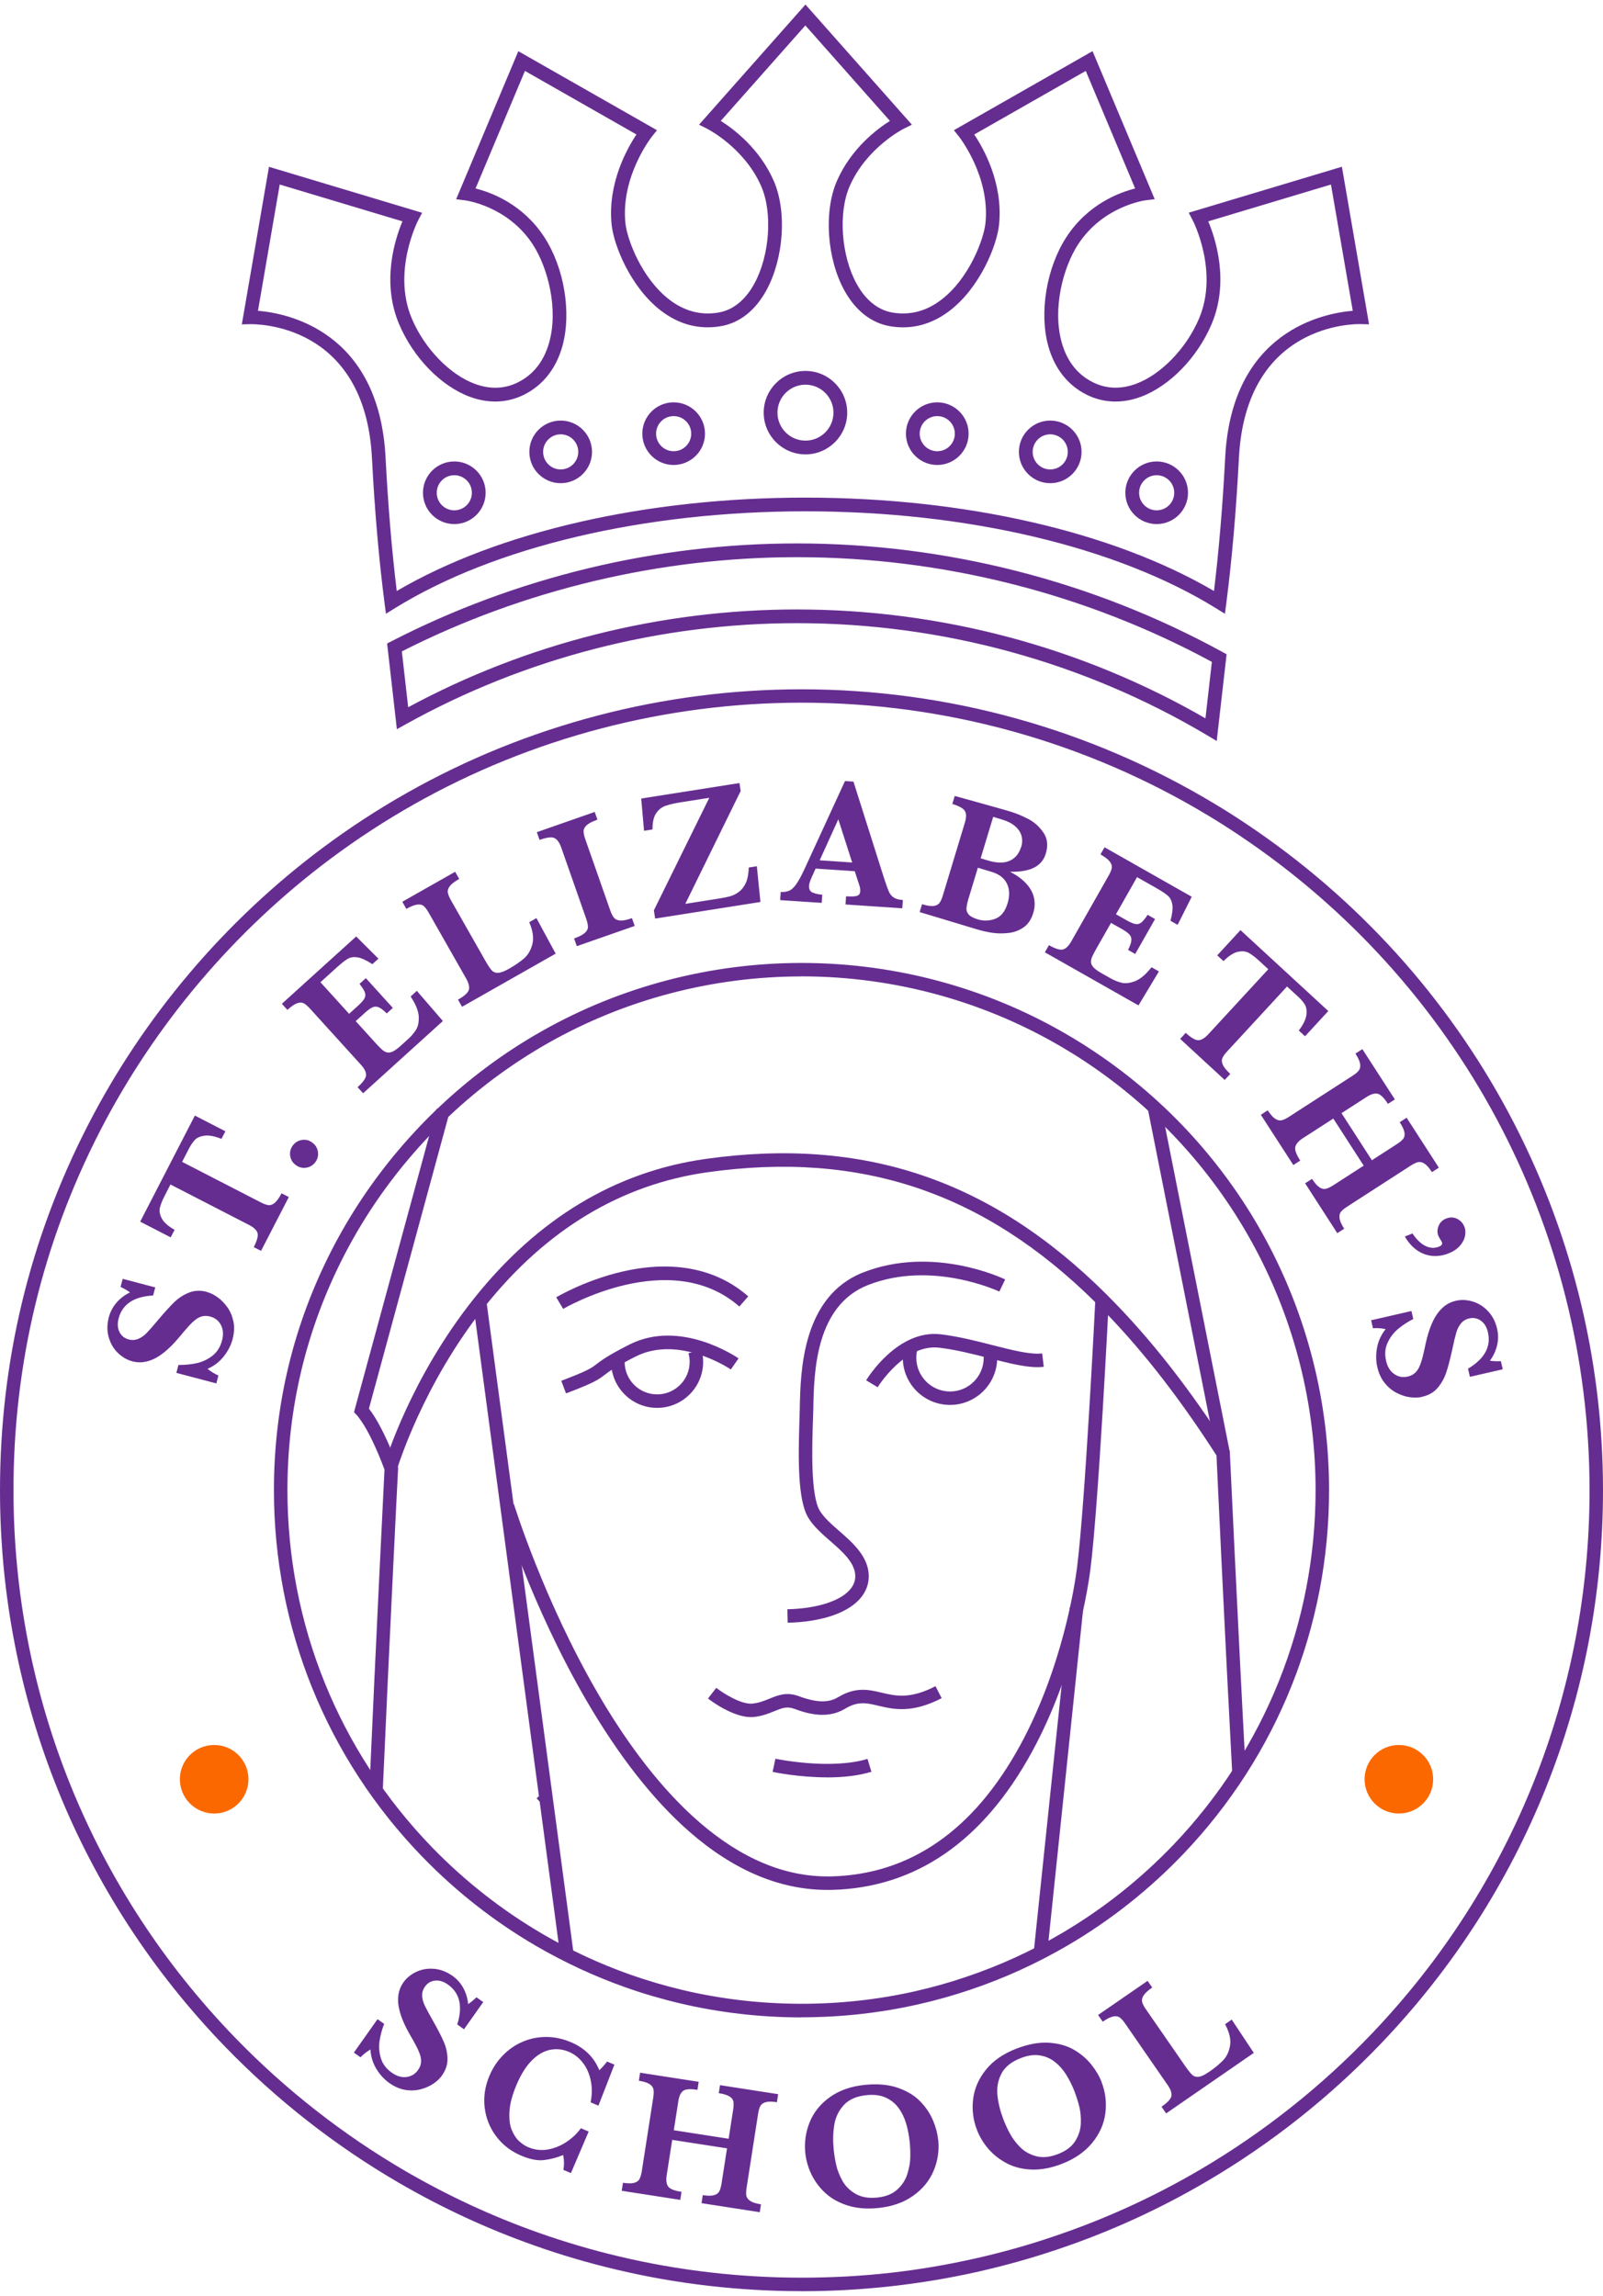 <svg xmlns="http://www.w3.org/2000/svg" width="176" height="252" fill="none" viewBox="0 0 176 252"><clipPath id="a"><path d="M0 .5h176v251H0z"/></clipPath><g clip-path="url(#a)"><g fill="#662d91"><path d="M90.828 207.455c-5.21 0-10.315-2.159-15.182-6.428-3.949-3.462-7.75-8.324-11.307-14.441-6.024-10.367-9.299-20.949-9.329-21.053l1.414-.434c.031.104 3.269 10.545 9.207 20.765 5.35 9.212 14.049 20.111 25.203 20.111h.404c8.681-.208 15.671-5.052 20.771-14.398 4.652-8.526 6.011-17.707 6.238-19.462.893-6.973 2.014-29.341 2.02-29.567l1.481.073c-.012.227-1.132 22.656-2.032 29.683-.233 1.799-1.622 11.218-6.404 19.983-5.374 9.847-12.788 14.948-22.032 15.168h-.447z"/><path d="M82.46 188.488c-2.033 0-4.444-1.822-4.726-2.043l.906-1.168c.679.526 2.724 1.866 3.998 1.725.722-.079 1.292-.312 1.843-.538.93-.379 1.885-.771 3.22-.275 1.934.715 3.263.752 4.31.116 1.947-1.175 3.385-.832 4.781-.502 1.53.361 3.11.74 5.92-.709l.679 1.315c-3.293 1.7-5.32 1.217-6.942.832-1.304-.312-2.247-.533-3.673.33-1.885 1.138-3.979.599-5.589 0-.796-.294-1.335-.073-2.149.257-.618.251-1.316.538-2.24.642-.116.012-.233.018-.349.018zm-20.312-35.536-.526-1.382c2.945-1.119 3.287-1.382 3.863-1.823.52-.397 1.224-.942 3.63-2.159 5.589-2.826 11.717 1.346 11.974 1.523l-.845 1.217c-.055-.037-5.669-3.847-10.462-1.419-2.283 1.156-2.926 1.652-3.397 2.012-.735.563-1.224.887-4.236 2.031zm34.215-.673-1.267-.764c.141-.227 3.459-5.609 8.197-5.047 1.947.233 3.943.741 5.7 1.193 2.136.545 4.144 1.058 5.43.905l.177 1.468c-1.555.19-3.606-.336-5.975-.942-1.8-.458-3.654-.935-5.509-1.156-3.79-.452-6.728 4.294-6.753 4.343z"/><path d="M72.145 154.542c-2.785 0-5.044-2.263-5.044-5.046 0-.073 0-.159.012-.232l1.469.183v.049c0 1.97 1.598 3.566 3.569 3.566s3.569-1.602 3.569-3.566c0-.312-.043-.624-.129-.954l1.433-.373c.116.446.177.887.177 1.327 0 2.783-2.265 5.046-5.05 5.046zm32.157-.324c-2.859 0-5.179-2.324-5.179-5.174 0-.49.067-.973.208-1.444l1.421.416c-.098.336-.147.679-.147 1.028 0 2.036 1.659 3.7 3.703 3.7 2.045 0 3.698-1.658 3.698-3.7 0-.098 0-.196-.012-.294l1.475-.141c.012.141.018.288.018.435 0 2.856-2.32 5.174-5.179 5.174z"/><path d="m86.482 178.127-.031-1.48c3.159-.067 5.712-.862 6.838-2.116.459-.514.661-1.077.606-1.707-.122-1.376-1.445-2.538-2.73-3.657-.918-.802-1.867-1.633-2.436-2.594-1.139-1.92-1.096-6.33-.955-10.685.018-.483.031-.918.037-1.285v-.104c.086-3.957.263-12.196 6.954-14.82 7.639-2.997 15.274.612 15.598.765l-.643 1.333c-.104-.049-7.407-3.468-14.411-.721-5.773 2.263-5.932 9.56-6.011 13.474v.104c-.012.373-.025.814-.043 1.303-.092 2.856-.269 8.178.747 9.884.447.752 1.267 1.474 2.136 2.233 1.433 1.253 3.055 2.666 3.232 4.642.092 1.034-.245 2.012-.973 2.826-1.414 1.578-4.298 2.526-7.909 2.605zm-24.652-34.453-.759-1.267c.129-.079 3.183-1.883 7.297-2.832 5.534-1.272 10.303-.33 13.786 2.728l-.979 1.114c-7.566-6.637-19.228.195-19.345.263zm28.974 51.427c-3.104 0-5.803-.563-5.975-.6l.306-1.443c.061.012 6.018 1.253 10.113.018l.429 1.413c-1.53.465-3.257.618-4.873.618zm24.168 19.333-1.475-.159 3.961-37.83 1.469.141-.024.251z"/><path d="M135.29 194.629c-.826-15.45-1.634-32.821-1.726-34.863-4.31-6.698-8.589-12.123-13.082-16.594l-.22-.221c-12.238-12.092-25.779-16.63-42.565-14.275-9.489 1.333-17.71 6.281-24.444 14.71-6.85 8.575-9.617 17.762-9.648 17.854l-1.42-.416c.116-.386 2.871-9.548 9.911-18.356 6.979-8.734 15.519-13.866 25.393-15.254 17.38-2.441 31.374 2.294 44.034 14.906l.22.226c4.53 4.544 8.846 10.043 13.18 16.802l.11.165v.196c.019.183.864 18.691 1.745 35.053l-1.475.079z"/><path d="m42.032 196.574-1.482-.067c.722-16.251 1.579-33.377 1.665-35.188l-.012-.036c-.894-2.398-1.683-3.915-2.192-4.759-.52-.856-.845-1.193-.845-1.199l-.294-.3.104-.409 8.956-32.913 1.426.392-.086.312-8.766 32.221c.184.232.447.599.771 1.138.784 1.315 1.561 2.997 2.308 5.009l.122.318v.153c-.018.183-.924 18.239-1.683 35.334zm85.444-75.14-1.453.289 7.549 37.956 1.453-.288zm-65.959 93.264-2.265-16.937-.331-.348.251-.257-7.254-54.308 1.469-.202.018.177 7.291 54.553 2.29 17.126z"/><path d="M88 221.45c-4.512 0-9.005-.52-13.358-1.547-2.045-.484-4.065-1.077-5.993-1.762-3.373-1.193-6.654-2.716-9.764-4.52-4.604-2.679-8.815-5.982-12.525-9.811-10.505-10.844-16.284-25.132-16.284-40.228 0-9.29 2.136-18.165 6.348-26.374 4.022-7.829 9.887-14.759 16.963-20.037 1.947-1.456 4.004-2.795 6.116-3.988 8.644-4.893 18.5-7.48 28.497-7.48 10.566 0 20.906 2.868 29.899 8.3.722.428 1.456.899 2.252 1.431 16.137 10.771 25.773 28.772 25.773 48.142 0 14.937-5.681 29.115-15.99 39.922-3.734 3.909-7.983 7.279-12.635 10.007-3.422 2.006-7.04 3.657-10.762 4.905-1.825.618-3.741 1.162-5.7 1.603-4.175.948-8.497 1.425-12.831 1.425zm0-114.267c-9.74 0-19.345 2.52-27.768 7.284-2.057 1.163-4.059 2.472-5.956 3.884-6.899 5.144-12.611 11.897-16.529 19.524-4.108 8-6.189 16.643-6.189 25.695 0 14.71 5.638 28.637 15.868 39.2 3.618 3.731 7.726 6.949 12.207 9.56 3.03 1.762 6.226 3.242 9.513 4.404 1.879.667 3.844 1.242 5.84 1.719 8.319 1.963 17.214 2 25.516.122 1.91-.434 3.777-.96 5.558-1.566 3.63-1.217 7.156-2.825 10.487-4.783 4.53-2.66 8.674-5.945 12.317-9.755 10.045-10.533 15.579-24.35 15.579-38.901 0-18.875-9.39-36.417-25.117-46.919-.771-.52-1.488-.972-2.192-1.388-8.76-5.291-18.836-8.086-29.133-8.086zM22.706 141.82c.398.104.796.3 1.194.588.398.287.759.654 1.077 1.107.318.452.533.972.655 1.559.116.594.086 1.23-.092 1.915-.177.679-.508 1.315-.979 1.914-.471.594-1.065 1.046-1.775 1.358.416.324.814.569 1.194.728l-.227.868-4.389-1.156.227-.868c.673.006 1.322-.055 1.953-.184.631-.134 1.212-.397 1.745-.801.533-.403.9-.972 1.09-1.712.171-.643.129-1.205-.122-1.689-.251-.483-.643-.789-1.181-.929-.3-.08-.582-.092-.845-.031-.257.061-.508.178-.747.361-.239.184-.514.44-.82.783-.306.342-.643.734-1.004 1.174-.569.679-1.108 1.217-1.61 1.621-.502.398-.961.685-1.383.844-.416.165-.796.251-1.139.269-.343.013-.673-.018-.992-.104-.575-.153-1.102-.452-1.579-.911-.477-.453-.814-1.028-1.016-1.719s-.196-1.425.006-2.208c.159-.599.441-1.131.851-1.608.41-.471.9-.844 1.475-1.12-.233-.183-.582-.385-1.035-.605l.233-.887 3.575.942-.233.887c-2.118.116-3.379.96-3.789 2.52-.147.569-.116 1.064.092 1.486s.551.697 1.022.82c.373.097.722.073 1.053-.068.331-.14.643-.361.93-.66.288-.3.716-.789 1.292-1.474.698-.826 1.279-1.468 1.745-1.915.465-.446.998-.789 1.598-1.027.594-.239 1.249-.263 1.953-.08zm2.039-17.633-.429.825c-.771-.299-1.39-.416-1.867-.348-.477.067-.826.22-1.053.464-.227.245-.435.551-.631.918l-.771 1.492 8.638 4.447c.343.177.624.275.851.306.227.024.453-.061.692-.263.239-.202.477-.551.735-1.04l.802.41-3.049 5.908-.802-.41c.373-.721.508-1.241.41-1.559-.104-.318-.41-.606-.918-.869l-8.638-4.446-.643 1.253c-.257.496-.422.924-.514 1.285-.092.367-.018.758.202 1.187.227.428.692.844 1.408 1.253l-.428.826-3.349-1.725 6.005-11.645 3.349 1.724zm9.513 1.217c.355.245.569.575.643.985.073.416-.012.795-.251 1.144-.239.342-.563.556-.973.636-.41.079-.796 0-1.151-.245-.355-.245-.576-.569-.655-.985-.08-.41 0-.795.245-1.15.245-.354.569-.568.986-.648.41-.079.802.006 1.157.257zm11.515-16.631 2.853 3.303-8.76 7.933-.606-.667c.606-.544.912-.984.93-1.315.018-.33-.165-.709-.551-1.137l-5.601-6.172c-.257-.281-.477-.471-.679-.581-.196-.104-.441-.11-.729-.012s-.643.342-1.077.728l-.606-.667 8.16-7.389 2.443 2.435-.667.605c-.661-.428-1.2-.679-1.616-.746s-.771-.018-1.065.147-.686.471-1.175.911l-1.843 1.67 3.147 3.468.998-.905c.343-.312.569-.575.686-.789s.129-.435.043-.667-.282-.538-.588-.924l.698-.63 2.963 3.267-.667.605c-.349-.342-.637-.569-.869-.667-.233-.104-.459-.104-.679-.012s-.502.294-.845.606l-1.016.917 2.094 2.312c.349.386.618.661.796.82.184.159.367.263.563.306.19.042.41 0 .649-.117.239-.122.533-.336.888-.66l.79-.716c.331-.299.612-.63.839-.991.227-.36.325-.844.3-1.455-.031-.612-.325-1.346-.888-2.202l.679-.618zm13.125-7.988 2.112 3.896-10.278 5.835-.447-.783c.71-.403 1.108-.764 1.194-1.082s-.012-.728-.294-1.23l-4.12-7.241c-.19-.337-.373-.575-.545-.722s-.41-.202-.716-.159c-.306.037-.704.196-1.188.471l-.447-.783 5.803-3.291.447.783c-.484.275-.82.526-1.01.764-.19.239-.275.471-.245.697s.141.514.337.862l3.771 6.631c.294.52.533.88.716 1.076.177.196.416.294.71.275.294-.012.698-.165 1.212-.458.655-.373 1.194-.747 1.628-1.12.435-.379.741-.899.912-1.565.171-.667.061-1.468-.343-2.41l.784-.447zm10.787.857-6.354 2.22-.3-.85c.526-.184.912-.373 1.145-.575.233-.202.361-.41.373-.642.012-.233-.049-.539-.177-.912l-2.755-7.859c-.19-.538-.435-.881-.741-1.028-.306-.147-.845-.08-1.635.202l-.3-.85 6.354-2.22.3.85c-.533.183-.912.379-1.145.575-.233.202-.361.416-.373.642-.012.226.049.532.178.905l2.755 7.86c.122.354.263.624.416.795.153.177.38.269.679.293.3.019.729-.067 1.28-.263l.3.851zm13.413-6.558.392 3.927-11.558 1.823-.141-.905 6.085-12.355-3.067.483c-.741.116-1.322.251-1.739.398-.416.147-.765.422-1.035.826-.269.404-.398.991-.392 1.768l-.93.147-.312-3.541 10.787-1.7.135.869-6.079 12.392 3.759-.593c.477-.073.869-.159 1.188-.245.312-.092.624-.245.937-.477.312-.232.563-.557.759-.979.196-.428.3-.991.325-1.694zm15.972 4.618-6.238-.416.061-.899c.526.037.912.025 1.157-.037.245-.061.38-.226.398-.508.012-.196-.012-.398-.08-.606l-.52-1.603-4.298-.287-.38.838c-.214.471-.331.814-.343 1.028-.025.391.11.648.404.771.294.122.643.202 1.047.226l-.061.899-4.561-.3.061-.899c.367.024.679-.025.943-.141.263-.116.52-.361.777-.728.257-.367.539-.887.857-1.566l4.481-9.737.93.061 3.349 10.569c.245.746.428 1.254.545 1.523.122.263.294.477.526.63.233.159.563.251 1.004.275l-.061.899zm-5.51-5.034-1.518-4.734-2.045 4.502 3.563.239zm19.883 5.554c-.214.709-.569 1.241-1.071 1.584-.502.342-1.059.55-1.69.611-.624.068-1.218.056-1.769-.03s-1.078-.202-1.567-.349l-6.373-1.92.263-.863c.545.165.961.226 1.255.196.294-.037.508-.141.649-.324.141-.183.263-.453.373-.814l2.425-8.013c.171-.563.171-.985.006-1.272-.166-.287-.625-.544-1.384-.777l.263-.881c.913.257 1.782.495 2.602.722.827.226 1.5.416 2.033.569.532.153.9.257 1.114.318l.349.104c.649.196 1.31.471 1.977.814.667.349 1.224.85 1.665 1.498.441.648.527 1.419.257 2.312-.202.667-.612 1.168-1.23 1.505s-1.518.502-2.694.483c.698.355 1.274.765 1.727 1.242.453.471.746.991.887 1.547.135.557.117 1.138-.061 1.724zm-2.828-1.022c.263-.862.238-1.596-.062-2.208-.3-.612-.857-1.04-1.671-1.284l-1.518-.459-.924 3.052-.08.251c-.141.465-.22.832-.245 1.107-.024.275.055.52.239.728s.52.385 1.004.532c.649.196 1.285.171 1.916-.067.631-.239 1.071-.789 1.335-1.652zm1.506-6.22c.134-.434.14-.85.03-1.242-.11-.391-.343-.74-.698-1.046s-.826-.55-1.42-.728l-.986-.3-1.377 4.551.765.232c1.004.306 1.812.318 2.425.037.612-.275 1.028-.777 1.248-1.505zm15.127 13.645L125 110.363l-10.279-5.829.447-.783c.71.404 1.225.557 1.543.471.318-.085.624-.379.906-.88l4.114-7.242c.19-.33.3-.606.337-.826.036-.22-.031-.453-.215-.691-.183-.245-.526-.508-1.028-.795l.447-.783 9.574 5.431-1.549 3.083-.783-.447c.202-.764.269-1.351.202-1.767-.068-.416-.227-.74-.478-.966s-.661-.501-1.236-.832l-2.161-1.223-2.314 4.074 1.175.667c.404.226.722.36.961.403s.453-.012.649-.165c.19-.153.422-.434.692-.844l.814.465-2.179 3.835-.784-.447c.22-.44.343-.783.361-1.033.025-.251-.043-.471-.202-.649-.159-.177-.434-.385-.838-.611l-1.194-.673-1.543 2.709c-.257.453-.435.789-.532 1.016-.098.226-.135.434-.117.624.019.195.123.385.312.575.19.189.49.403.906.636l.931.526c.392.22.796.385 1.206.483.41.104.906.043 1.475-.171.576-.221 1.176-.728 1.812-1.529l.802.452zm16.038 7.126-.685-.63c.496-.661.771-1.229.832-1.707.062-.477 0-.856-.165-1.137-.171-.282-.416-.569-.722-.85l-1.237-1.138-6.587 7.138c-.263.281-.435.526-.52.74-.086.208-.061.453.067.734.129.281.404.605.808.985l-.612.66-4.891-4.508.612-.66c.6.55 1.065.819 1.396.807.33-.012.691-.232 1.083-.654l6.587-7.138-1.034-.954c-.411-.373-.778-.655-1.102-.838-.331-.184-.729-.22-1.2-.123-.471.104-.998.441-1.586 1.022l-.685-.63 2.552-2.771 9.642 8.881zm3.545 21.622-3.538-5.481.759-.489c.287.447.557.759.808.924.245.165.483.22.716.165.226-.055.496-.184.802-.379l3.349-2.16-3.337-5.168-3.348 2.159c-.46.3-.735.606-.821.936-.085.33.092.832.539 1.517l-.759.489-3.569-5.517.759-.489c.288.446.557.752.802.917.251.172.49.227.716.178.227-.049.496-.178.808-.38l7.004-4.52c.312-.201.538-.391.673-.574.135-.184.184-.416.141-.71s-.215-.673-.515-1.138l.76-.489 3.569 5.517-.76.489c-.44-.679-.82-1.052-1.15-1.113-.331-.061-.729.055-1.2.361l-2.749 1.774 3.336 5.168 2.749-1.774c.312-.201.539-.391.68-.562.14-.178.189-.41.147-.698-.043-.293-.215-.672-.521-1.143l.759-.49 3.539 5.481-.759.489c-.3-.465-.576-.777-.827-.936s-.484-.208-.704-.159-.484.178-.796.379l-7.003 4.52c-.3.196-.52.38-.661.551s-.19.41-.153.709c.037.3.208.685.508 1.15l-.759.49zm12.237 2.201c-.606.245-1.206.337-1.806.288-.6-.055-1.157-.257-1.683-.624-.527-.367-.967-.862-1.335-1.505l.839-.336c.257.398.545.728.857.997s.649.447.998.532c.349.086.704.061 1.053-.079.294-.117.404-.282.318-.496-.024-.061-.085-.165-.183-.324-.098-.153-.166-.281-.209-.385-.128-.324-.122-.685.031-1.065.153-.385.422-.654.82-.813.429-.171.833-.165 1.212.024.38.19.649.477.802.875.117.281.141.612.074.985s-.251.734-.551 1.082c-.3.355-.716.637-1.243.844zm-2.938 15.762c-.398.092-.845.104-1.335.037-.489-.067-.979-.226-1.463-.483-.489-.251-.924-.612-1.304-1.083-.379-.471-.649-1.046-.808-1.743-.159-.685-.165-1.401-.024-2.147s.459-1.419.943-2.024c-.521-.098-.986-.129-1.396-.092l-.202-.875 4.426-1.015.202.875c-.6.305-1.145.66-1.641 1.07s-.887.911-1.169 1.517c-.288.605-.343 1.278-.171 2.018.146.649.446 1.126.893 1.438s.937.403 1.482.275c.306-.067.557-.19.759-.367s.367-.398.496-.667c.128-.269.251-.63.367-1.07.116-.447.227-.948.343-1.511.19-.868.416-1.59.673-2.183.257-.588.539-1.052.833-1.389.294-.336.587-.593.881-.764.294-.172.606-.294.931-.367.575-.135 1.187-.111 1.818.073.637.183 1.2.532 1.696 1.052s.838 1.168 1.016 1.957c.141.606.135 1.211-.006 1.817-.147.605-.404 1.168-.784 1.676.294.055.692.073 1.2.055l.208.893-3.605.825-.209-.893c1.819-1.088 2.547-2.415 2.186-3.994-.129-.568-.386-.997-.771-1.272-.38-.275-.809-.361-1.286-.251-.373.086-.673.27-.906.551s-.398.618-.514 1.015c-.117.398-.27 1.034-.453 1.909-.233 1.058-.453 1.89-.661 2.501-.209.612-.521 1.162-.937 1.652-.416.489-.98.813-1.696.972zM48.527 227.829c-.233.331-.557.636-.961.906-.404.269-.869.477-1.402.611-.526.135-1.084.159-1.671.061-.588-.098-1.169-.348-1.745-.752-.569-.404-1.047-.924-1.433-1.566-.386-.642-.6-1.352-.643-2.116-.447.269-.808.557-1.09.856l-.729-.514 2.596-3.669.728.513c-.239.618-.41 1.242-.502 1.872-.098.63-.049 1.26.141 1.89.19.636.588 1.168 1.206 1.602.539.38 1.071.539 1.604.471.533-.067.961-.324 1.273-.77.177-.251.288-.508.318-.771.037-.263.006-.532-.073-.82-.086-.281-.233-.629-.441-1.033-.208-.404-.459-.85-.747-1.34-.435-.764-.747-1.449-.943-2.055-.196-.605-.3-1.131-.306-1.572-.006-.44.043-.825.147-1.143.104-.325.251-.618.441-.887.337-.477.802-.863 1.39-1.144.588-.282 1.237-.398 1.947-.343s1.39.312 2.045.771c.502.355.9.801 1.194 1.346.294.544.471 1.125.526 1.755.251-.153.557-.404.918-.746l.741.526-2.112 2.985-.741-.526c.625-2 .282-3.462-1.028-4.386-.477-.336-.943-.477-1.408-.428-.465.049-.839.269-1.114.667-.22.312-.318.642-.306.997.018.354.116.715.294 1.088.177.367.484.936.924 1.707.526.93.918 1.694 1.169 2.281.251.588.386 1.199.398 1.835.012.636-.19 1.248-.606 1.835zm14.172 10.716-.839-.355c.092-.562.086-1.107-.031-1.633-.649.276-1.341.459-2.069.551s-1.586-.074-2.577-.502c-1.09-.465-1.983-1.156-2.687-2.079-.704-.924-1.133-1.976-1.28-3.156-.147-1.181.031-2.367.539-3.554.361-.844.851-1.584 1.482-2.22.624-.636 1.341-1.132 2.143-1.474.802-.343 1.659-.52 2.571-.526.912 0 1.824.189 2.736.575 1.506.642 2.547 1.663 3.11 3.07.239-.202.526-.514.857-.948l.802.343-1.751 4.501-.857-.367c.165-.819.171-1.608.018-2.367-.153-.758-.441-1.413-.863-1.963-.422-.551-.937-.954-1.543-1.211-.68-.288-1.365-.361-2.063-.22-.698.14-1.365.526-1.996 1.156-.63.63-1.188 1.51-1.671 2.642-.471 1.101-.735 2.079-.79 2.917-.055.844.025 1.53.239 2.062.22.532.49.948.814 1.247.325.294.649.514.986.655.729.312 1.469.397 2.222.251.753-.141 1.445-.435 2.069-.869.63-.434 1.133-.923 1.506-1.456l.857.367-1.947 4.557zm20.71 4.288-6.385-.991.135-.881c.52.08.924.086 1.212.012.288-.073.484-.214.594-.415.11-.202.19-.484.251-.845l.606-3.89-6.018-.929-.606 3.89c-.086.538-.031.942.153 1.217.184.275.68.477 1.475.599l-.135.881-6.428-.997.135-.881c.514.08.918.086 1.206.013.288-.074.49-.208.6-.41s.196-.483.257-.844l1.267-8.147c.055-.361.061-.655.018-.875-.043-.22-.19-.41-.428-.569-.245-.159-.637-.287-1.175-.367l.135-.881 6.434.997-.135.881c-.79-.122-1.316-.085-1.579.116-.263.202-.435.575-.52 1.126l-.496 3.193 6.018.935.496-3.192c.055-.361.067-.655.031-.875s-.177-.41-.422-.569-.637-.287-1.188-.367l.135-.881 6.385.991-.135.881c-.545-.086-.955-.086-1.237 0-.282.08-.471.22-.582.416s-.184.477-.245.838l-1.267 8.147c-.055.349-.067.636-.031.85.037.22.178.41.422.581.251.171.643.294 1.188.379l-.135.881zm19.602-7.958c.122 1.187-.049 2.331-.508 3.419-.46 1.095-1.213 2.007-2.259 2.747-1.047.74-2.321 1.18-3.833 1.333-1.23.122-2.338.037-3.318-.269-.979-.306-1.8-.759-2.461-1.364-.661-.606-1.175-1.297-1.543-2.061-.367-.765-.588-1.554-.673-2.355-.116-1.162.043-2.288.484-3.376.441-1.089 1.181-2.007 2.216-2.747s2.314-1.192 3.845-1.345c1.396-.141 2.602-.031 3.624.324 1.022.355 1.842.856 2.454 1.492.619.636 1.078 1.328 1.39 2.062.312.733.502 1.449.569 2.134zm-3.129.275c-.073-.733-.208-1.419-.398-2.061s-.471-1.211-.839-1.712c-.367-.496-.839-.875-1.42-1.132-.575-.257-1.267-.342-2.069-.263-1.102.11-1.941.471-2.504 1.083-.563.611-.918 1.339-1.053 2.189-.141.851-.159 1.756-.061 2.734.055.539.147 1.095.276 1.676.129.575.361 1.156.692 1.744.331.587.814 1.058 1.451 1.419.63.36 1.42.495 2.357.397.93-.092 1.665-.385 2.204-.881.539-.489.906-1.064 1.108-1.718.202-.655.312-1.266.318-1.848.012-.574-.012-1.125-.061-1.639zm21.065-6.593c.429 1.113.564 2.257.41 3.438-.153 1.174-.642 2.257-1.45 3.241-.815.985-1.929 1.756-3.343 2.3-1.157.447-2.247.648-3.269.618-1.022-.037-1.934-.257-2.73-.673-.796-.41-1.475-.942-2.033-1.584-.557-.642-.979-1.34-1.267-2.092-.422-1.089-.563-2.22-.422-3.382.141-1.169.612-2.245 1.408-3.236.802-.991 1.922-1.761 3.355-2.312 1.31-.502 2.503-.716 3.581-.642 1.077.073 2.002.342 2.767.795s1.389.997 1.885 1.621c.496.63.87 1.266 1.114 1.908zm-2.944 1.089c-.263-.685-.576-1.315-.925-1.884-.355-.569-.777-1.046-1.261-1.425-.489-.385-1.04-.624-1.665-.716-.624-.098-1.316 0-2.069.294-1.035.397-1.745.966-2.13 1.706-.386.74-.527 1.536-.441 2.386.092.856.312 1.737.661 2.654.196.508.429 1.022.71 1.542.276.519.655 1.021 1.127 1.498.477.477 1.065.807 1.769.991.704.183 1.5.104 2.381-.239.876-.336 1.506-.813 1.892-1.425.385-.617.594-1.266.618-1.951.025-.685-.037-1.303-.177-1.865-.141-.563-.307-1.083-.496-1.566zm17.232-7.958 2.425 3.658-9.624 6.642-.508-.733c.661-.459 1.029-.851 1.084-1.175.061-.324-.074-.715-.398-1.186l-4.69-6.784c-.214-.311-.416-.532-.599-.66-.184-.129-.423-.159-.723-.098s-.673.257-1.132.569l-.508-.734 5.436-3.749.508.733c-.453.312-.759.594-.931.845-.171.25-.226.483-.183.709.049.22.183.495.41.82l4.297 6.208c.337.489.606.819.796 1.003.196.177.435.251.722.214.288-.037.674-.226 1.157-.557.613-.422 1.115-.838 1.512-1.247.398-.41.649-.948.766-1.621.116-.673-.068-1.45-.545-2.349l.734-.508z"/><path d="M88 251.5c-6.85 0-13.676-.789-20.287-2.355-3.11-.734-6.171-1.633-9.103-2.679-5.124-1.81-10.113-4.122-14.833-6.868-6.991-4.068-13.394-9.083-19.032-14.9C8.785 208.22 0 186.519 0 163.583c0-14.117 3.245-27.592 9.648-40.063 6.103-11.896 15.017-22.423 25.766-30.442 2.957-2.208 6.079-4.245 9.287-6.055C57.838 79.592 72.812 75.665 88 75.665c16.057 0 31.76 4.361 45.417 12.606 1.096.654 2.216 1.364 3.422 2.171C161.357 106.81 176 134.156 176 163.589c0 22.692-8.626 44.228-24.297 60.65-5.669 5.939-12.127 11.059-19.198 15.206-5.191 3.052-10.695 5.56-16.351 7.456-2.773.942-5.687 1.761-8.662 2.44-6.349 1.437-12.905 2.165-19.492 2.165zm0-174.367c-14.931 0-29.654 3.86-42.565 11.169-3.153 1.78-6.226 3.786-9.134 5.957-10.572 7.884-19.332 18.233-25.338 29.928-6.293 12.257-9.483 25.511-9.483 39.39 0 22.551 8.638 43.891 24.328 60.093 5.54 5.719 11.839 10.649 18.714 14.655 4.64 2.698 9.544 4.973 14.582 6.753 2.883 1.021 5.889 1.908 8.95 2.63 6.501 1.535 13.211 2.312 19.951 2.312 6.74 0 12.929-.716 19.167-2.128 2.926-.661 5.791-1.468 8.516-2.398 5.564-1.866 10.97-4.331 16.075-7.328 6.948-4.079 13.297-9.113 18.874-14.954 15.402-16.148 23.887-37.323 23.887-59.629 0-28.937-14.393-55.819-38.5-71.917-1.188-.795-2.283-1.492-3.361-2.135-13.431-8.11-28.87-12.398-44.658-12.398z"/></g><path fill="#fb6800" d="M23.514 199.07c2.079 0 3.765-1.684 3.765-3.762 0-2.077-1.686-3.761-3.765-3.761-2.079 0-3.765 1.684-3.765 3.761 0 2.078 1.686 3.762 3.765 3.762zm130.074 0c2.08 0 3.765-1.684 3.765-3.762 0-2.077-1.685-3.761-3.765-3.761-2.079 0-3.765 1.684-3.765 3.761 0 2.078 1.686 3.762 3.765 3.762z"/><path fill="#662d91" d="m42.375 67.377-.153-1.162c-.618-4.783-1.084-10.141-1.383-15.933-.771-14.9-12.85-14.698-13.364-14.698l-.924.024 2.981-17.297 16.816 5.046-.428.814c-.031.055-2.896 5.609-.704 10.802 1.377 3.26 4.151 6.135 6.899 7.156 1.677.624 3.263.575 4.726-.147 1.726-.85 2.889-2.336 3.465-4.422 1.01-3.664-.147-8.165-1.806-10.722-2.755-4.233-7.377-4.838-7.426-4.844l-.992-.122 6.826-16.251 15.225 8.673-.551.691c-.037.043-3.428 4.343-2.92 9.48.177 1.78 1.769 6.074 4.83 8.428 1.641 1.26 3.44 1.737 5.35 1.425 2.039-.33 3.293-1.921 3.985-3.193 1.683-3.083 2.014-7.774.753-10.673-1.855-4.251-5.914-6.306-5.95-6.324l-.881-.44L88.435.5l11.686 13.187-.888.44c-.043.018-4.101 2.074-5.95 6.324-1.261 2.899-.93 7.584.753 10.673.692 1.272 1.953 2.862 3.985 3.193 1.91.312 3.716-.165 5.351-1.431 3.061-2.349 4.652-6.649 4.83-8.422.508-5.138-2.89-9.438-2.92-9.48l-.551-.691 15.224-8.679 6.826 16.251-.992.122c-.049 0-4.67.612-7.425 4.844-1.659 2.551-2.816 7.052-1.806 10.722.575 2.086 1.738 3.572 3.465 4.422 1.463.722 3.055.771 4.726.147 2.748-1.021 5.522-3.902 6.899-7.156 2.198-5.193-.673-10.741-.704-10.802l-.429-.814 16.817-5.046 2.981 17.297-.924-.025c-.502-.012-12.593-.202-13.364 14.698-.3 5.792-.765 11.156-1.384 15.939l-.153 1.162-.997-.618c-10.928-6.753-27.358-10.63-45.062-10.63-17.704 0-34.135 3.872-45.062 10.63l-.998.618zm46.06-12.753c17.453 0 33.706 3.725 44.854 10.251.538-4.447.955-9.376 1.23-14.673.722-13.915 10.872-15.829 14.007-16.086l-2.394-13.86-13.474 4.043c.79 1.872 2.345 6.606.373 11.267-1.554 3.676-4.597 6.808-7.762 7.988-2.051.764-4.095.691-5.926-.208-2.1-1.034-3.569-2.893-4.254-5.376-1.01-3.676-.19-8.588 1.995-11.945 2.369-3.639 5.865-4.918 7.548-5.334l-5.423-12.906-12.244 6.979c1.029 1.529 3.177 5.346 2.73 9.86-.226 2.318-2.105 6.936-5.411 9.474-1.984 1.523-4.175 2.104-6.52 1.719-2.087-.343-3.838-1.713-5.069-3.957-1.916-3.505-2.259-8.667-.808-11.994 1.555-3.566 4.402-5.7 5.822-6.593L88.422 2.794 79.136 13.271c1.42.893 4.267 3.028 5.822 6.593 1.451 3.333 1.102 8.49-.808 11.994-1.23 2.251-2.981 3.621-5.069 3.957-2.345.385-4.536-.196-6.52-1.719-3.306-2.538-5.185-7.156-5.412-9.474-.447-4.514 1.708-8.331 2.73-9.86L57.636 7.785 52.212 20.69c1.683.416 5.179 1.694 7.548 5.334 2.185 3.358 3.006 8.269 1.996 11.945-.686 2.483-2.155 4.343-4.255 5.376-1.824.899-3.869.973-5.926.208-3.165-1.174-6.214-4.312-7.762-7.988-1.971-4.661-.416-9.395.373-11.267l-13.474-4.043-2.388 13.86c3.134.257 13.284 2.171 14.007 16.086.276 5.297.686 10.227 1.23 14.673 11.148-6.526 27.407-10.251 44.86-10.251zm38.56 2.905c-1.897 0-3.44-1.541-3.44-3.437s1.543-3.438 3.44-3.438c1.898 0 3.441 1.541 3.441 3.438s-1.543 3.437-3.441 3.437zm0-5.364c-1.065 0-1.928.862-1.928 1.927 0 1.064.863 1.927 1.928 1.927 1.066 0 1.929-.862 1.929-1.927 0-1.064-.863-1.927-1.929-1.927zm-77.115 5.364c-1.898 0-3.44-1.541-3.44-3.437s1.543-3.438 3.44-3.438c1.898 0 3.44 1.541 3.44 3.438s-1.543 3.437-3.44 3.437zm0-5.364c-1.065 0-1.928.862-1.928 1.927 0 1.064.863 1.927 1.928 1.927s1.928-.862 1.928-1.927c0-1.064-.863-1.927-1.928-1.927zm65.429.875c-1.898 0-3.44-1.541-3.44-3.437s1.542-3.437 3.44-3.437 3.44 1.541 3.44 3.437-1.542 3.437-3.44 3.437zm0-5.364c-1.065 0-1.928.863-1.928 1.927 0 1.064.863 1.927 1.928 1.927s1.928-.862 1.928-1.927c0-1.064-.863-1.927-1.928-1.927zm-53.749 5.364c-1.898 0-3.441-1.541-3.441-3.437s1.543-3.437 3.441-3.437c1.898 0 3.44 1.541 3.44 3.437s-1.543 3.437-3.44 3.437zm0-5.364c-1.065 0-1.928.863-1.928 1.927 0 1.064.863 1.927 1.928 1.927 1.065 0 1.928-.862 1.928-1.927 0-1.064-.863-1.927-1.928-1.927zm41.346 3.364c-1.897 0-3.44-1.541-3.44-3.438s1.543-3.437 3.44-3.437c1.898 0 3.441 1.541 3.441 3.437s-1.543 3.438-3.441 3.438zm0-5.364c-1.065 0-1.928.862-1.928 1.927 0 1.064.863 1.927 1.928 1.927 1.066 0 1.929-.862 1.929-1.927 0-1.064-.863-1.927-1.929-1.927zm-28.943 5.364c-1.898 0-3.44-1.541-3.44-3.438s1.543-3.437 3.44-3.437 3.44 1.541 3.44 3.437-1.543 3.438-3.44 3.438zm0-5.364c-1.065 0-1.928.862-1.928 1.927 0 1.064.863 1.927 1.928 1.927s1.928-.862 1.928-1.927c0-1.064-.863-1.927-1.928-1.927zm14.472 4.202c-2.528 0-4.585-2.055-4.585-4.581 0-2.526 2.057-4.581 4.585-4.581s4.585 2.055 4.585 4.581c0 2.526-2.057 4.581-4.585 4.581zm0-7.652c-1.696 0-3.073 1.376-3.073 3.07 0 1.694 1.377 3.071 3.073 3.071s3.073-1.376 3.073-3.071c0-1.694-1.377-3.07-3.073-3.07z"/><path fill="#662d91" d="m133.582 81.335-1.004-.599c-13.565-8.068-29.157-12.331-45.08-12.331-15.047 0-29.892 3.835-42.932 11.089l-.992.55-1.071-9.407.465-.239c13.664-7.034 29.066-10.746 44.53-10.746 16.345 0 32.5 4.122 46.727 11.921l.447.245-1.083 9.517zM87.498 66.9c15.806 0 31.288 4.129 44.854 11.951l.704-6.196c-13.896-7.523-29.635-11.493-45.558-11.493-15.053 0-30.039 3.578-43.379 10.343l.698 6.129c13.021-7.028 27.756-10.734 42.675-10.734z"/></g></svg>